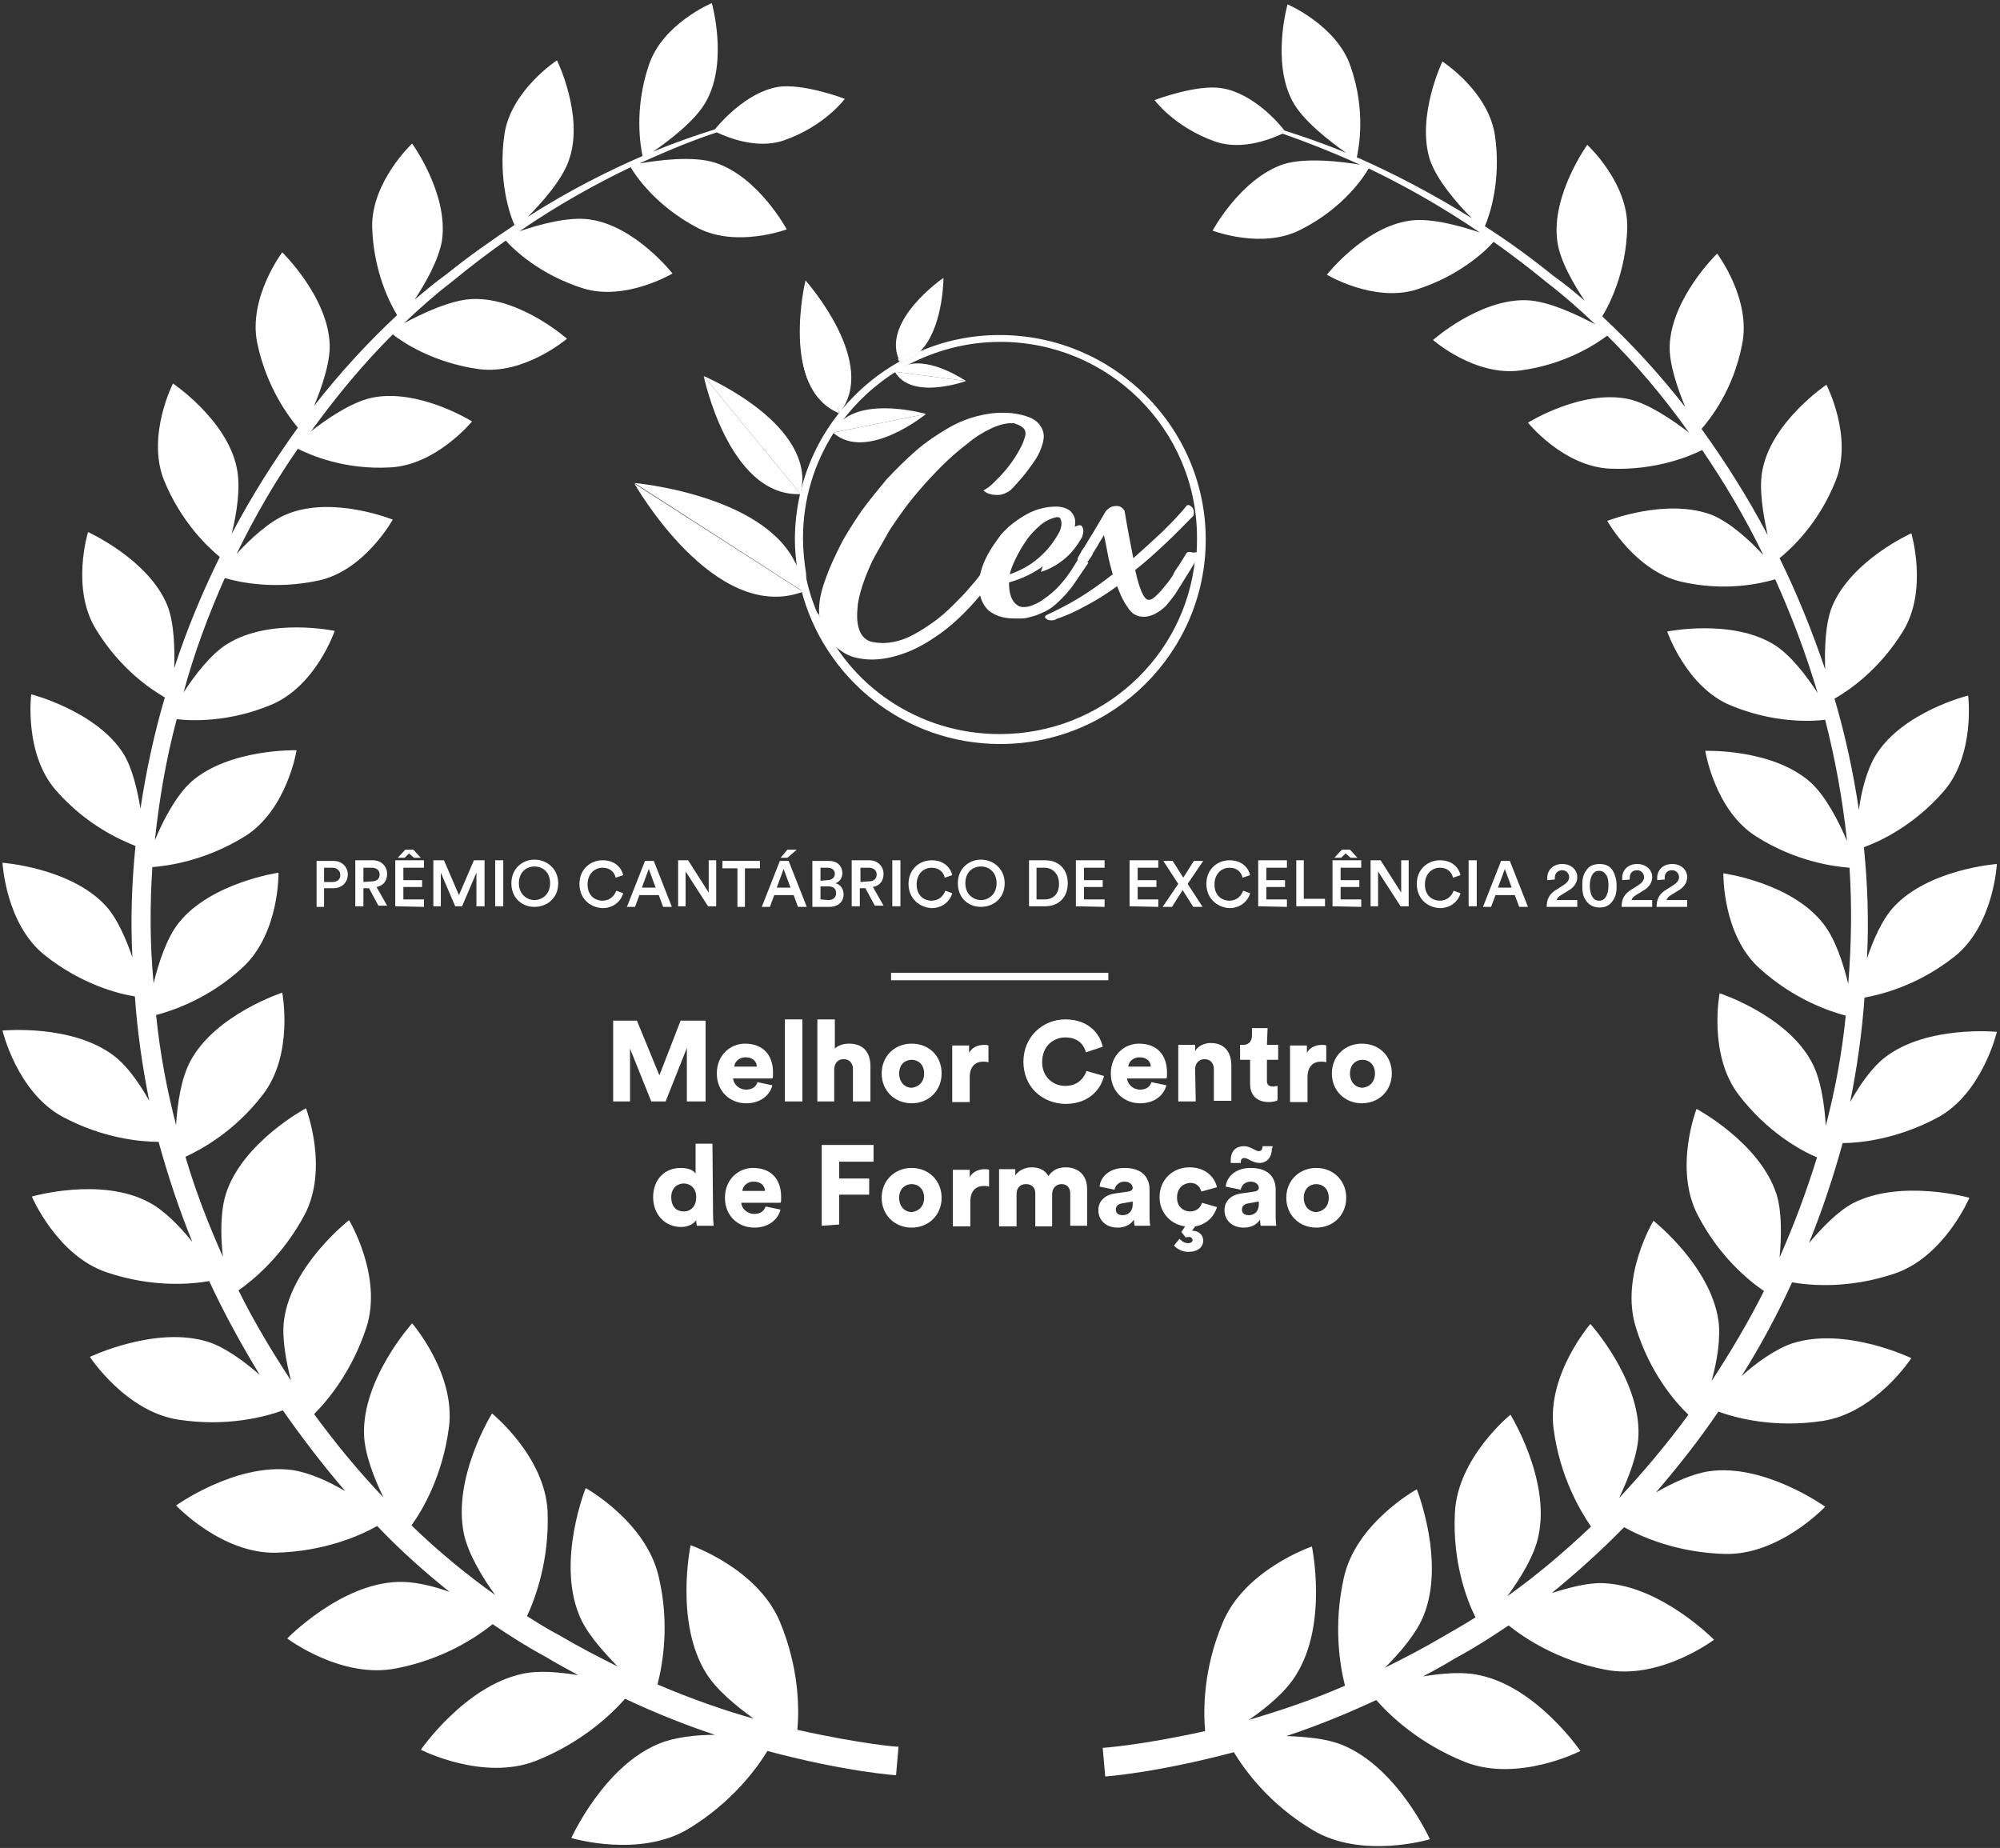 <svg width="171" height="158" viewBox="0 0 171 158" fill="none" xmlns="http://www.w3.org/2000/svg">
<rect x="0" y="0" width="171" height="158" fill="#333333" stroke="none"/>
<g clip-path="url(#clip0_207_666)">
<path d="M68.176 147.902C68.336 146.095 68.336 142.641 66.681 138.655C64.759 134.085 59.047 132.118 59.047 132.118C59.047 132.118 57.658 138.708 60.381 143.066C61.235 144.448 62.89 145.83 64.439 146.946C61.983 146.255 59.207 145.298 56.217 144.023C56.644 142.322 57.285 138.921 56.324 134.829C55.256 130.099 50.077 127.229 50.077 127.229C50.077 127.229 47.622 133.341 49.49 138.017C50.077 139.559 51.519 141.153 52.8 142.482C51.199 141.684 49.544 140.834 47.835 139.824C46.928 139.346 45.967 138.761 45.059 138.177C45.753 136.689 46.981 133.447 46.821 129.248C46.607 124.519 42.069 120.852 42.069 120.852C42.069 120.852 38.653 126.326 39.667 131.162C40.041 132.862 41.215 134.829 42.336 136.37C39.88 134.616 37.478 132.65 35.182 130.418C36.143 129.089 37.852 126.166 38.386 122.021C38.973 117.45 35.236 113.146 35.236 113.146C35.236 113.146 30.965 117.875 31.125 122.659C31.178 124.306 31.979 126.379 32.78 128.026C30.698 125.847 28.722 123.456 26.854 120.905C28.028 119.736 30.11 117.238 31.338 113.464C32.727 109.107 29.844 104.323 29.844 104.323C29.844 104.323 24.932 108.15 24.291 112.827C24.078 114.368 24.451 116.334 24.878 118.035C23.277 115.59 21.729 113.039 20.394 110.329C21.675 109.425 24.184 107.353 26.053 103.845C28.135 99.859 26.16 94.757 26.16 94.757C26.16 94.757 20.768 97.627 19.326 102.038C18.846 103.526 18.846 105.652 19.059 107.459C17.831 104.695 16.71 101.826 15.856 98.903C17.244 98.265 20.074 96.724 22.476 93.588C25.145 90.134 24.131 84.872 24.131 84.872C24.131 84.872 18.419 86.733 16.283 90.718C15.482 92.206 15.162 94.385 15.055 96.192C14.254 93.11 13.667 89.974 13.347 86.786C14.735 86.414 17.831 85.404 20.714 82.747C23.918 79.824 23.811 74.615 23.811 74.615C23.811 74.615 17.992 75.466 15.269 78.92C14.254 80.196 13.56 82.322 13.133 84.075C12.813 80.727 12.813 77.432 13.027 74.137C14.361 74.031 17.564 73.606 20.981 71.48C24.558 69.195 25.359 64.146 25.359 64.146C25.359 64.146 19.593 63.986 16.337 66.856C15.055 68.025 13.934 70.151 13.24 71.852C13.614 68.344 14.201 64.89 15.109 61.489C16.443 61.648 19.593 61.754 23.17 60.266C27.014 58.672 28.616 53.942 28.616 53.942C28.616 53.942 23.117 52.773 19.433 55.058C18.045 55.908 16.657 57.715 15.696 59.203C16.604 55.802 17.831 52.56 19.22 49.425C20.501 49.797 23.491 50.434 27.228 49.637C31.178 48.787 33.581 44.429 33.581 44.429C33.581 44.429 28.456 42.356 24.558 43.951C23.063 44.535 21.408 46.077 20.234 47.352C21.782 44.163 23.544 41.134 25.466 38.371C26.534 38.902 29.416 40.178 33.314 39.965C37.264 39.806 40.361 36.032 40.361 36.032C40.361 36.032 35.77 33.162 31.765 34.013C30.057 34.385 27.922 35.82 26.587 36.883C28.776 33.853 31.125 31.037 33.581 28.592C34.382 29.23 37.051 31.037 41.002 31.568C44.846 32.046 48.476 28.964 48.476 28.964C48.476 28.964 44.525 25.456 40.468 25.563C38.546 25.616 36.036 26.838 34.542 27.635C35.876 26.36 37.264 25.137 38.653 24.075C40.201 22.799 41.749 21.63 43.244 20.567C43.938 21.364 46.18 23.49 49.864 24.659C53.494 25.775 57.498 23.384 57.498 23.384C57.498 23.384 54.295 19.291 50.398 18.76C48.583 18.494 45.967 19.238 44.418 19.77C47.835 17.431 51.038 15.678 53.921 14.296C54.348 15.04 56.11 17.644 59.687 19.504C62.997 21.205 67.268 19.61 67.268 19.61C67.268 19.61 64.866 15.146 61.182 13.924C59.26 13.286 56.217 13.711 54.669 13.977C57.231 12.808 59.474 11.904 61.289 11.32C62.09 11.692 64.652 12.808 67.001 12.011C70.525 10.788 72.233 8.45 72.233 8.45C72.233 8.45 68.603 7.068 66.467 7.44C63.798 7.918 61.556 10.523 61.129 11.054C59.634 11.532 57.872 12.117 55.843 12.967C57.125 12.064 59.527 10.31 60.435 8.556C62.25 5.155 60.862 0.266 60.862 0.266C60.862 0.266 56.644 2.019 55.47 5.58C54.188 9.407 54.776 12.542 54.936 13.339C51.999 14.615 48.689 16.262 45.112 18.547C46.287 17.378 48.156 15.306 48.689 13.552C49.917 9.832 47.622 5.155 47.622 5.155C47.622 5.155 43.724 7.706 43.137 11.426C42.55 15.412 43.617 18.441 43.991 19.238C42.069 20.514 40.094 21.896 38.119 23.49C37.211 24.128 36.357 24.872 35.449 25.616C36.41 24.181 37.531 22.161 37.798 20.514C38.332 16.528 35.236 12.276 35.236 12.276C35.236 12.276 31.765 15.518 31.819 19.398C31.926 23.224 33.367 25.988 33.954 26.944C31.499 29.23 29.096 31.834 26.854 34.704C27.494 33.162 28.242 31.037 28.189 29.442C28.028 25.35 24.131 21.577 24.131 21.577C24.131 21.577 21.195 25.456 21.996 29.336C22.796 33.162 24.718 35.66 25.466 36.564C23.437 39.38 21.515 42.41 19.807 45.651C20.234 43.951 20.608 41.612 20.234 39.965C19.38 35.873 14.788 32.79 14.788 32.79C14.788 32.79 12.546 37.201 13.988 40.975C15.482 44.695 17.885 46.874 18.792 47.618C17.297 50.647 15.963 53.836 14.895 57.131C14.948 55.43 14.895 53.251 14.308 51.763C12.706 47.83 7.528 45.492 7.528 45.492C7.528 45.492 6.033 50.328 8.222 53.836C10.304 57.237 12.973 58.991 14.094 59.629C13.187 62.711 12.493 65.9 12.012 69.141C11.745 67.547 11.318 65.687 10.571 64.465C8.275 60.798 2.669 59.363 2.669 59.363C2.669 59.363 2.029 64.465 4.805 67.6C7.367 70.523 10.25 71.799 11.585 72.33C11.265 75.466 11.158 78.654 11.318 81.843C10.784 80.302 10.037 78.548 9.076 77.485C6.086 74.19 0.214 73.765 0.214 73.765C0.214 73.765 0.48 79.026 3.844 81.684C6.994 84.181 10.144 84.979 11.532 85.191C11.745 88.221 12.172 91.197 12.76 94.12C11.959 92.685 10.891 91.144 9.77 90.293C6.193 87.53 0.214 88.114 0.214 88.114C0.214 88.114 1.441 93.323 5.285 95.448C8.809 97.362 12.119 97.627 13.56 97.627C14.361 100.55 15.322 103.42 16.443 106.184C15.376 104.855 14.041 103.473 12.706 102.782C8.595 100.603 2.723 102.304 2.723 102.304C2.723 102.304 4.858 107.353 9.129 108.788C13.08 110.116 16.39 109.797 17.885 109.532C19.166 112.295 20.661 115.006 22.209 117.557C20.875 116.387 19.273 115.218 17.831 114.74C13.347 113.305 7.688 116.015 7.688 116.015C7.688 116.015 10.731 120.692 15.269 121.383C19.433 122.021 22.743 121.117 24.184 120.586C25.893 123.031 27.655 125.316 29.523 127.495C28.082 126.644 26.427 125.9 24.985 125.688C20.18 125.05 15.055 128.717 15.055 128.717C15.055 128.717 18.953 132.862 23.597 132.756C27.762 132.65 30.858 131.268 32.246 130.471C34.221 132.543 36.303 134.404 38.439 136.104C36.944 135.573 35.343 135.201 34.008 135.254C29.096 135.413 24.558 140.09 24.558 140.09C24.558 140.09 29.203 143.598 33.901 142.641C38.012 141.844 40.788 139.931 42.123 138.868C43.617 139.877 45.112 140.834 46.607 141.631C47.568 142.216 48.476 142.694 49.437 143.226C47.782 142.96 46.02 142.8 44.632 143.119C39.72 144.182 35.983 149.603 35.983 149.603C35.983 149.603 41.269 152.313 45.806 150.56C49.81 148.965 52.32 146.521 53.441 145.245C56.164 146.521 58.726 147.53 61.129 148.328C59.474 148.328 57.658 148.54 56.377 149.072C51.626 150.985 48.849 157.15 48.849 157.15C48.849 157.15 54.669 158.903 58.886 156.352C62.623 154.067 64.706 151.197 65.613 149.709C72.393 151.516 76.611 151.782 76.611 151.782L76.718 150.56L76.825 149.337C76.931 149.39 73.675 149.125 68.176 147.902Z" fill="white"/>
<path d="M165.661 95.555C169.505 93.482 170.733 88.221 170.733 88.221C170.733 88.221 164.754 87.636 161.177 90.399C160.056 91.25 158.988 92.791 158.187 94.226C158.774 91.303 159.201 88.327 159.415 85.297C160.803 85.032 163.953 84.288 167.103 81.79C170.466 79.133 170.733 73.871 170.733 73.871C170.733 73.871 164.86 74.296 161.871 77.591C160.91 78.654 160.162 80.355 159.628 81.949C159.789 78.761 159.682 75.572 159.362 72.436C160.696 71.958 163.579 70.629 166.142 67.707C168.918 64.571 168.277 59.469 168.277 59.469C168.277 59.469 162.672 60.851 160.376 64.571C159.628 65.793 159.148 67.6 158.934 69.248C158.454 66.006 157.76 62.817 156.852 59.735C157.973 59.097 160.643 57.343 162.725 53.942C164.86 50.434 163.419 45.598 163.419 45.598C163.419 45.598 158.294 47.883 156.639 51.869C156.052 53.357 155.998 55.483 156.052 57.237C154.93 53.942 153.649 50.753 152.154 47.724C153.062 46.98 155.464 44.854 156.959 41.081C158.454 37.308 156.158 32.897 156.158 32.897C156.158 32.897 151.567 35.979 150.713 40.071C150.339 41.719 150.766 44.057 151.14 45.758C149.431 42.516 147.51 39.486 145.481 36.67C146.228 35.819 148.204 33.322 148.951 29.442C149.752 25.562 146.815 21.683 146.815 21.683C146.815 21.683 142.918 25.456 142.758 29.548C142.705 31.143 143.452 33.269 144.093 34.81C141.85 31.94 139.448 29.336 136.992 27.051C137.579 26.094 139.021 23.331 139.128 19.504C139.234 15.624 135.711 12.383 135.711 12.383C135.711 12.383 132.614 16.687 133.148 20.62C133.362 22.268 134.536 24.287 135.497 25.722C134.643 24.978 133.736 24.234 132.828 23.596C130.853 22.002 128.877 20.567 126.955 19.345C127.329 18.494 128.397 15.465 127.81 11.532C127.222 7.759 123.325 5.261 123.325 5.261C123.325 5.261 121.083 9.938 122.257 13.658C122.845 15.412 124.66 17.485 125.834 18.654C122.257 16.422 118.894 14.721 116.011 13.445C116.171 12.648 116.812 9.513 115.477 5.686C114.303 2.179 110.085 0.372 110.085 0.372C110.085 0.372 108.697 5.261 110.512 8.662C111.42 10.363 113.822 12.17 115.103 13.073C113.075 12.223 111.313 11.639 109.818 11.16C109.391 10.576 107.149 7.972 104.479 7.546C102.344 7.174 98.713 8.556 98.713 8.556C98.713 8.556 100.422 10.895 103.945 12.117C106.294 12.914 108.857 11.798 109.658 11.426C111.473 12.064 113.715 12.914 116.278 14.083C114.783 13.818 111.687 13.445 109.765 14.03C106.081 15.252 103.678 19.717 103.678 19.717C103.678 19.717 107.949 21.364 111.259 19.61C114.836 17.803 116.598 15.146 117.025 14.402C119.908 15.784 123.165 17.591 126.528 19.876C124.927 19.345 122.364 18.601 120.549 18.866C116.652 19.398 113.448 23.49 113.448 23.49C113.448 23.49 117.452 25.881 121.083 24.765C124.766 23.596 127.009 21.47 127.703 20.673C129.198 21.736 130.746 22.905 132.294 24.181C133.682 25.244 135.07 26.466 136.405 27.741C134.91 26.944 132.401 25.722 130.479 25.669C126.475 25.562 122.524 29.07 122.524 29.07C122.524 29.07 126.101 32.206 129.998 31.674C133.949 31.143 136.565 29.336 137.419 28.698C139.875 31.143 142.224 33.906 144.413 36.989C143.025 35.926 140.943 34.491 139.234 34.119C135.23 33.269 130.639 36.138 130.639 36.138C130.639 36.138 133.682 39.912 137.686 40.071C141.584 40.231 144.466 39.008 145.534 38.477C147.456 41.294 149.218 44.27 150.766 47.458C149.592 46.183 147.937 44.695 146.442 44.057C142.544 42.516 137.419 44.535 137.419 44.535C137.419 44.535 139.822 48.84 143.772 49.743C147.51 50.594 150.499 49.903 151.781 49.531C153.169 52.613 154.397 55.855 155.411 59.257C154.45 57.768 153.062 55.962 151.674 55.111C148.043 52.879 142.544 53.995 142.544 53.995C142.544 53.995 144.2 58.778 147.99 60.319C151.567 61.807 154.717 61.701 156.052 61.542C156.906 64.89 157.546 68.344 157.92 71.905C157.226 70.257 156.105 68.079 154.824 66.909C151.567 63.986 145.801 64.199 145.801 64.199C145.801 64.199 146.602 69.301 150.179 71.533C153.542 73.659 156.746 74.084 158.134 74.19C158.347 77.485 158.294 80.78 158.027 84.128C157.6 82.374 156.906 80.249 155.891 78.973C153.169 75.466 147.349 74.668 147.349 74.668C147.349 74.668 147.243 79.93 150.446 82.8C153.382 85.457 156.425 86.467 157.813 86.839C157.493 90.027 156.906 93.216 156.105 96.245C155.998 94.438 155.678 92.206 154.877 90.771C152.741 86.786 147.029 84.925 147.029 84.925C147.029 84.925 146.015 90.187 148.684 93.641C151.14 96.83 153.969 98.371 155.357 98.956C154.45 101.879 153.382 104.749 152.154 107.512C152.314 105.758 152.368 103.633 151.887 102.091C150.446 97.68 145.054 94.81 145.054 94.81C145.054 94.81 143.078 99.912 145.16 103.898C146.976 107.406 149.485 109.478 150.82 110.382C149.485 113.039 147.937 115.643 146.335 118.088C146.815 116.387 147.136 114.421 146.922 112.88C146.228 108.203 141.37 104.377 141.37 104.377C141.37 104.377 138.487 109.16 139.875 113.517C141.05 117.344 143.185 119.842 144.36 120.958C142.491 123.509 140.516 125.847 138.434 128.079C139.234 126.379 140.035 124.359 140.089 122.712C140.249 117.929 135.978 113.199 135.978 113.199C135.978 113.199 132.241 117.503 132.828 122.127C133.362 126.272 135.124 129.195 136.031 130.524C133.682 132.756 131.28 134.775 128.877 136.476C129.998 134.935 131.226 132.969 131.547 131.268C132.561 126.485 129.144 120.958 129.144 120.958C129.144 120.958 124.606 124.625 124.393 129.355C124.179 133.553 125.407 136.795 126.155 138.283C125.247 138.868 124.286 139.399 123.378 139.931C121.67 140.94 120.015 141.791 118.413 142.588C119.748 141.259 121.136 139.612 121.723 138.124C123.592 133.5 121.136 127.335 121.136 127.335C121.136 127.335 115.904 130.205 114.89 134.935C113.982 139.027 114.569 142.428 114.997 144.129C112.06 145.404 109.284 146.308 106.775 147.052C108.323 145.989 109.978 144.607 110.832 143.172C113.555 138.814 112.167 132.225 112.167 132.225C112.167 132.225 106.401 134.191 104.533 138.761C102.878 142.694 102.878 146.202 103.038 148.009C97.539 149.231 94.282 149.443 94.282 149.443L94.389 150.666L94.496 151.888C94.496 151.888 98.66 151.622 105.494 149.815C106.401 151.304 108.483 154.227 112.22 156.459C116.438 159.01 122.257 157.256 122.257 157.256C122.257 157.256 119.481 151.091 114.73 149.178C113.395 148.646 111.633 148.487 109.978 148.434C112.381 147.637 114.943 146.627 117.666 145.351C118.787 146.627 121.296 149.071 125.3 150.666C129.838 152.42 135.124 149.709 135.124 149.709C135.124 149.709 131.387 144.235 126.475 143.226C125.087 142.907 123.325 143.066 121.67 143.332C122.578 142.854 123.539 142.322 124.5 141.737C125.994 140.94 127.489 139.984 128.984 138.974C130.319 140.037 133.148 141.95 137.206 142.747C141.904 143.704 146.549 140.196 146.549 140.196C146.549 140.196 142.011 135.573 137.099 135.36C135.764 135.307 134.163 135.732 132.668 136.21C134.75 134.51 136.832 132.65 138.861 130.577C140.302 131.374 143.345 132.756 147.51 132.862C152.154 132.969 156.052 128.823 156.052 128.823C156.052 128.823 150.873 125.103 146.121 125.794C144.68 126.007 143.078 126.751 141.584 127.601C143.452 125.422 145.267 123.137 146.922 120.692C148.364 121.224 151.674 122.127 155.838 121.489C160.376 120.798 163.419 116.122 163.419 116.122C163.419 116.122 157.813 113.411 153.275 114.846C151.834 115.324 150.179 116.494 148.898 117.663C150.499 115.112 151.941 112.455 153.222 109.638C154.717 109.904 158.027 110.222 161.978 108.894C166.249 107.459 168.384 102.41 168.384 102.41C168.384 102.41 162.511 100.763 158.401 102.888C157.119 103.579 155.785 104.961 154.663 106.29C155.785 103.526 156.746 100.656 157.546 97.733C158.828 97.733 162.084 97.468 165.661 95.555Z" fill="white"/>
<path d="M27.708 75.997V77.538H27.067V73.606H28.509C29.256 73.606 29.737 74.137 29.737 74.775C29.737 75.413 29.256 75.944 28.509 75.944H27.708V75.997ZM28.402 75.413C28.829 75.413 29.096 75.2 29.096 74.828C29.096 74.456 28.829 74.19 28.402 74.19H27.708V75.413H28.402Z" fill="white"/>
<path d="M31.552 75.944H31.072V77.486H30.378V73.553H31.872C32.62 73.553 33.1 74.084 33.1 74.722C33.1 75.306 32.78 75.732 32.193 75.838L33.1 77.432H32.353L31.552 75.944ZM31.765 75.36C32.193 75.36 32.46 75.147 32.46 74.775C32.46 74.403 32.193 74.191 31.765 74.191H31.072V75.413L31.765 75.36Z" fill="white"/>
<path d="M33.794 77.485V73.553H36.25V74.19H34.488V75.253H36.09V75.838H34.488V76.901H36.25V77.538L33.794 77.485ZM34.008 73.34L34.648 72.649H35.343L35.983 73.34H35.396L34.969 72.968L34.595 73.34H34.008Z" fill="white"/>
<path d="M40.735 77.486V74.616L39.507 77.486H38.919L37.691 74.616V77.486H37.051V73.553H37.959L39.24 76.529L40.521 73.553H41.429V77.486H40.735Z" fill="white"/>
<path d="M42.336 77.486V73.553H43.03V77.486H42.336Z" fill="white"/>
<path d="M45.7 73.499C46.714 73.499 47.728 74.243 47.728 75.519C47.728 76.794 46.767 77.538 45.7 77.538C44.632 77.538 43.724 76.794 43.724 75.519C43.724 74.243 44.685 73.499 45.7 73.499ZM45.7 76.954C46.34 76.954 47.034 76.476 47.034 75.519C47.034 74.562 46.394 74.084 45.7 74.084C45.006 74.084 44.365 74.562 44.365 75.519C44.365 76.476 45.059 76.954 45.7 76.954Z" fill="white"/>
<path d="M49.544 75.572C49.544 74.297 50.505 73.553 51.519 73.553C52.533 73.553 53.12 74.137 53.281 74.828L52.64 75.041C52.533 74.562 52.16 74.191 51.519 74.191C50.878 74.191 50.238 74.669 50.238 75.625C50.238 76.582 50.878 77.007 51.519 77.007C52.16 77.007 52.533 76.582 52.693 76.157L53.281 76.369C53.12 77.007 52.48 77.645 51.519 77.645C50.451 77.592 49.544 76.848 49.544 75.572Z" fill="white"/>
<path d="M56.324 76.529H54.669L54.295 77.538H53.601L55.149 73.606H55.897L57.445 77.538H56.697L56.324 76.529ZM54.882 75.891H56.057L55.47 74.297L54.882 75.891Z" fill="white"/>
<path d="M60.541 77.486L58.619 74.509V77.486H57.979V73.553H58.833L60.595 76.316V73.553H61.235V77.486H60.541Z" fill="white"/>
<path d="M63.691 74.243V77.538H63.051V74.243H61.769V73.606H64.972V74.243H63.691Z" fill="white"/>
<path d="M67.855 76.529H66.2L65.827 77.538H65.133L66.681 73.606H67.428L68.977 77.538H68.229L67.855 76.529ZM66.414 75.891H67.588L67.001 74.297L66.414 75.891ZM67.322 73.34H66.734L67.322 72.649H68.122L67.322 73.34Z" fill="white"/>
<path d="M70.845 73.606C71.593 73.606 72.02 74.031 72.02 74.669C72.02 75.094 71.753 75.413 71.432 75.519C71.859 75.625 72.126 75.997 72.126 76.475C72.126 77.113 71.646 77.538 70.898 77.538H69.457V73.606H70.845ZM70.738 75.253C71.112 75.253 71.379 75.041 71.379 74.722C71.379 74.403 71.165 74.19 70.738 74.19H70.151V75.306L70.738 75.253ZM70.845 76.954C71.219 76.954 71.486 76.741 71.486 76.369C71.486 75.997 71.272 75.785 70.845 75.785H70.151V76.901L70.845 76.954Z" fill="white"/>
<path d="M73.995 75.944H73.514V77.486H72.82V73.553H74.315C75.063 73.553 75.543 74.084 75.543 74.722C75.543 75.306 75.223 75.732 74.636 75.838L75.543 77.432H74.796L73.995 75.944ZM74.262 75.36C74.689 75.36 74.956 75.147 74.956 74.775C74.956 74.403 74.689 74.191 74.262 74.191H73.568V75.413L74.262 75.36Z" fill="white"/>
<path d="M76.291 77.486V73.553H76.985V77.486H76.291Z" fill="white"/>
<path d="M77.679 75.572C77.679 74.297 78.64 73.553 79.654 73.553C80.668 73.553 81.256 74.137 81.416 74.828L80.775 75.041C80.668 74.562 80.295 74.191 79.654 74.191C79.013 74.191 78.373 74.669 78.373 75.625C78.373 76.582 79.013 77.007 79.654 77.007C80.295 77.007 80.668 76.582 80.829 76.157L81.416 76.369C81.256 77.007 80.615 77.645 79.654 77.645C78.64 77.592 77.679 76.848 77.679 75.572Z" fill="white"/>
<path d="M83.872 73.499C84.886 73.499 85.9 74.243 85.9 75.519C85.9 76.794 84.939 77.538 83.872 77.538C82.804 77.538 81.896 76.794 81.896 75.519C81.896 74.243 82.857 73.499 83.872 73.499ZM83.872 76.954C84.512 76.954 85.206 76.476 85.206 75.519C85.206 74.562 84.566 74.084 83.872 74.084C83.178 74.084 82.537 74.562 82.537 75.519C82.537 76.476 83.231 76.954 83.872 76.954Z" fill="white"/>
<path d="M87.983 77.486V73.553H89.371C90.438 73.553 91.293 74.244 91.293 75.519C91.293 76.795 90.438 77.486 89.371 77.486H87.983ZM89.317 76.901C90.011 76.901 90.545 76.476 90.545 75.572C90.545 74.669 89.958 74.191 89.317 74.191H88.623V76.901H89.317Z" fill="white"/>
<path d="M91.987 77.486V73.553H94.442V74.191H92.681V75.253H94.282V75.838H92.681V76.901H94.442V77.539L91.987 77.486Z" fill="white"/>
<path d="M96.578 77.486V73.553H99.034V74.191H97.272V75.253H98.874V75.838H97.272V76.901H99.034V77.539L96.578 77.486Z" fill="white"/>
<path d="M101.543 75.572L102.824 77.538H102.023L101.116 76.103L100.208 77.538H99.407L100.742 75.572L99.461 73.606H100.262L101.169 75.041L102.077 73.606H102.878L101.543 75.572Z" fill="white"/>
<path d="M103.145 75.572C103.145 74.297 104.106 73.553 105.12 73.553C106.134 73.553 106.722 74.137 106.882 74.828L106.241 75.041C106.134 74.562 105.761 74.191 105.12 74.191C104.479 74.191 103.839 74.669 103.839 75.625C103.839 76.582 104.479 77.007 105.12 77.007C105.761 77.007 106.134 76.582 106.294 76.157L106.882 76.369C106.722 77.007 106.081 77.645 105.12 77.645C104.106 77.592 103.145 76.848 103.145 75.572Z" fill="white"/>
<path d="M107.576 77.486V73.553H110.032V74.191H108.27V75.253H109.871V75.838H108.27V76.901H110.032V77.539L107.576 77.486Z" fill="white"/>
<path d="M110.832 77.486V73.553H111.473V76.848H113.288V77.486H110.832Z" fill="white"/>
<path d="M113.929 77.485V73.553H116.385V74.19H114.623V75.253H116.224V75.838H114.623V76.901H116.385V77.538L113.929 77.485ZM114.089 73.34L114.73 72.649H115.424L116.064 73.34H115.477L115.05 72.968L114.676 73.34H114.089Z" fill="white"/>
<path d="M119.748 77.486L117.826 74.509V77.486H117.185V73.553H118.04L119.801 76.316V73.553H120.442V77.486H119.748Z" fill="white"/>
<path d="M121.136 75.572C121.136 74.297 122.097 73.553 123.111 73.553C124.126 73.553 124.713 74.137 124.873 74.828L124.233 75.041C124.126 74.562 123.752 74.191 123.111 74.191C122.471 74.191 121.83 74.669 121.83 75.625C121.83 76.582 122.471 77.007 123.111 77.007C123.752 77.007 124.126 76.582 124.286 76.157L124.873 76.369C124.713 77.007 124.072 77.645 123.111 77.645C122.044 77.592 121.136 76.848 121.136 75.572Z" fill="white"/>
<path d="M125.567 77.486V73.553H126.261V77.486H125.567Z" fill="white"/>
<path d="M129.518 76.529H127.863L127.489 77.538H126.795L128.343 73.606H129.091L130.639 77.538H129.892L129.518 76.529ZM128.076 75.891H129.251L128.664 74.297L128.076 75.891Z" fill="white"/>
<path d="M132.294 75.253C132.294 75.2 132.294 75.094 132.294 75.041C132.294 74.403 132.775 73.872 133.575 73.872C134.376 73.872 134.857 74.403 134.857 74.988C134.857 75.466 134.59 75.838 134.163 76.104L133.469 76.529C133.308 76.635 133.148 76.741 133.095 76.954H134.857V77.539H132.241C132.241 76.901 132.454 76.422 133.095 76.05L133.682 75.678C134.002 75.466 134.163 75.253 134.163 74.988C134.163 74.722 133.949 74.403 133.575 74.403C133.202 74.403 132.935 74.669 132.935 75.041C132.935 75.094 132.935 75.147 132.935 75.2L132.294 75.253Z" fill="white"/>
<path d="M135.604 74.456C135.818 74.084 136.191 73.872 136.779 73.872C137.313 73.872 137.686 74.084 137.9 74.456C138.113 74.828 138.22 75.253 138.22 75.732C138.22 76.21 138.167 76.635 137.9 77.007C137.633 77.379 137.313 77.592 136.779 77.592C136.245 77.592 135.871 77.379 135.604 77.007C135.337 76.635 135.284 76.21 135.284 75.732C135.284 75.253 135.337 74.775 135.604 74.456ZM136.191 76.741C136.298 76.901 136.458 77.007 136.725 77.007C136.992 77.007 137.152 76.901 137.259 76.741C137.419 76.529 137.526 76.157 137.526 75.732C137.526 75.306 137.473 74.934 137.259 74.722C137.152 74.562 136.992 74.456 136.725 74.456C136.458 74.456 136.298 74.562 136.191 74.722C136.031 74.934 135.924 75.306 135.924 75.732C135.924 76.157 136.031 76.529 136.191 76.741Z" fill="white"/>
<path d="M138.701 75.253C138.701 75.2 138.701 75.094 138.701 75.041C138.701 74.403 139.181 73.872 139.982 73.872C140.783 73.872 141.263 74.403 141.263 74.988C141.263 75.466 140.996 75.838 140.569 76.104L139.875 76.529C139.715 76.635 139.555 76.741 139.501 76.954H141.263V77.539H138.647C138.647 76.901 138.861 76.422 139.501 76.05L140.089 75.678C140.409 75.466 140.569 75.253 140.569 74.988C140.569 74.722 140.356 74.403 139.982 74.403C139.555 74.403 139.341 74.669 139.341 75.041C139.341 75.094 139.341 75.147 139.341 75.2L138.701 75.253Z" fill="white"/>
<path d="M141.69 75.253C141.69 75.2 141.69 75.094 141.69 75.041C141.69 74.403 142.171 73.872 142.972 73.872C143.772 73.872 144.253 74.403 144.253 74.988C144.253 75.466 143.986 75.838 143.559 76.104L142.865 76.529C142.705 76.635 142.544 76.741 142.491 76.954H144.253V77.539H141.637C141.637 76.901 141.85 76.422 142.491 76.05L143.078 75.678C143.399 75.466 143.559 75.253 143.559 74.988C143.559 74.722 143.345 74.403 142.972 74.403C142.544 74.403 142.331 74.669 142.331 75.041C142.331 75.094 142.331 75.147 142.331 75.2L141.69 75.253Z" fill="white"/>
<path d="M58.726 94.173V89.602L56.911 94.173H55.683L53.868 89.655V94.173H52.426V87.264H54.455L56.377 91.941L58.192 87.264H60.328V94.173H58.726Z" fill="white"/>
<path d="M66.04 92.791C65.827 93.641 65.026 94.332 63.798 94.332C62.463 94.332 61.289 93.376 61.289 91.781C61.289 90.187 62.463 89.231 63.691 89.231C65.186 89.231 66.094 90.134 66.094 91.728C66.094 91.941 66.094 92.153 66.04 92.207H62.677C62.73 92.738 63.211 93.163 63.798 93.163C64.332 93.163 64.652 92.897 64.759 92.525L66.04 92.791ZM64.706 91.197C64.706 90.825 64.439 90.4 63.745 90.4C63.104 90.4 62.784 90.878 62.784 91.197H64.706Z" fill="white"/>
<path d="M67.108 94.173V87.158H68.603V94.173H67.108Z" fill="white"/>
<path d="M71.379 94.173H69.884V87.158H71.379V89.656C71.699 89.337 72.18 89.23 72.607 89.23C73.888 89.23 74.422 90.081 74.422 91.144V94.173H72.927V91.409C72.927 90.931 72.66 90.559 72.126 90.559C71.646 90.559 71.379 90.878 71.326 91.356V94.173H71.379Z" fill="white"/>
<path d="M80.508 91.781C80.508 93.269 79.387 94.332 77.946 94.332C76.504 94.332 75.383 93.269 75.383 91.781C75.383 90.293 76.504 89.231 77.946 89.231C79.387 89.231 80.508 90.24 80.508 91.781ZM79.013 91.781C79.013 90.984 78.48 90.612 77.946 90.612C77.412 90.612 76.878 90.984 76.878 91.781C76.878 92.579 77.412 93.004 77.946 93.004C78.48 92.951 79.013 92.579 79.013 91.781Z" fill="white"/>
<path d="M84.512 90.825C84.352 90.772 84.192 90.772 84.032 90.772C83.445 90.772 82.911 91.144 82.911 92.1V94.226H81.416V89.39H82.857V90.028C83.124 89.496 83.712 89.337 84.139 89.337C84.299 89.337 84.406 89.337 84.512 89.39V90.825Z" fill="white"/>
<path d="M87.502 90.772C87.502 88.646 89.157 87.158 91.079 87.158C93.161 87.158 94.069 88.486 94.282 89.496L92.841 89.974C92.734 89.496 92.307 88.699 91.079 88.699C90.171 88.699 89.104 89.337 89.104 90.825C89.104 92.1 90.065 92.844 91.079 92.844C92.254 92.844 92.734 92.047 92.894 91.569L94.389 91.994C94.175 92.951 93.268 94.385 91.079 94.385C89.05 94.332 87.502 92.897 87.502 90.772Z" fill="white"/>
<path d="M99.728 92.791C99.514 93.641 98.713 94.332 97.486 94.332C96.151 94.332 94.976 93.376 94.976 91.781C94.976 90.187 96.151 89.231 97.379 89.231C98.874 89.231 99.781 90.134 99.781 91.728C99.781 91.941 99.781 92.153 99.728 92.207H96.364C96.418 92.738 96.898 93.163 97.486 93.163C98.019 93.163 98.34 92.897 98.446 92.525L99.728 92.791ZM98.393 91.197C98.393 90.825 98.126 90.4 97.432 90.4C96.791 90.4 96.471 90.878 96.471 91.197H98.393Z" fill="white"/>
<path d="M102.237 94.173H100.742V89.337H102.184V89.868C102.451 89.39 103.038 89.177 103.518 89.177C104.746 89.177 105.28 90.028 105.28 91.091V94.12H103.785V91.409C103.785 90.931 103.518 90.559 102.984 90.559C102.504 90.559 102.184 90.931 102.184 91.409L102.237 94.173Z" fill="white"/>
<path d="M108.323 89.337H109.284V90.612H108.323V92.419C108.323 92.791 108.537 92.897 108.857 92.897C109.017 92.897 109.177 92.844 109.231 92.844V94.067C109.177 94.12 108.91 94.226 108.483 94.226C107.469 94.226 106.882 93.641 106.882 92.685V90.612H106.027V89.337H106.294C106.775 89.337 107.042 89.018 107.042 88.54V87.902H108.377L108.323 89.337Z" fill="white"/>
<path d="M113.395 90.825C113.235 90.772 113.075 90.772 112.914 90.772C112.327 90.772 111.793 91.144 111.793 92.1V94.226H110.298V89.39H111.74V90.028C112.007 89.496 112.594 89.337 113.021 89.337C113.181 89.337 113.288 89.337 113.395 89.39V90.825Z" fill="white"/>
<path d="M119.001 91.781C119.001 93.269 117.879 94.332 116.438 94.332C114.997 94.332 113.875 93.269 113.875 91.781C113.875 90.293 114.997 89.231 116.438 89.231C117.879 89.231 119.001 90.24 119.001 91.781ZM117.559 91.781C117.559 90.984 117.025 90.612 116.491 90.612C115.958 90.612 115.424 90.984 115.424 91.781C115.424 92.579 115.958 93.004 116.491 93.004C117.025 92.951 117.559 92.579 117.559 91.781Z" fill="white"/>
<path d="M60.968 103.951C60.968 104.377 61.022 104.695 61.022 104.802H59.58C59.58 104.749 59.527 104.536 59.527 104.323C59.313 104.642 58.833 104.908 58.246 104.908C56.858 104.908 55.843 103.845 55.843 102.357C55.843 100.869 56.804 99.859 58.192 99.859C59.047 99.859 59.367 100.178 59.474 100.338V97.787H60.915L60.968 103.951ZM58.459 103.579C59.047 103.579 59.527 103.154 59.527 102.357C59.527 101.56 58.993 101.188 58.459 101.188C57.925 101.188 57.392 101.56 57.392 102.357C57.392 103.207 57.872 103.579 58.459 103.579Z" fill="white"/>
<path d="M66.734 103.42C66.521 104.27 65.72 104.961 64.492 104.961C63.157 104.961 61.983 104.005 61.983 102.41C61.983 100.816 63.157 99.859 64.385 99.859C65.88 99.859 66.788 100.763 66.788 102.357C66.788 102.57 66.788 102.782 66.734 102.835H63.371C63.424 103.367 63.905 103.792 64.492 103.792C65.026 103.792 65.346 103.526 65.453 103.154L66.734 103.42ZM65.4 101.826C65.4 101.454 65.133 101.029 64.439 101.029C63.798 101.029 63.478 101.507 63.478 101.826H65.4Z" fill="white"/>
<path d="M70.258 104.802V97.893H74.689V99.328H71.753V100.763H74.315V102.145H71.753V104.696L70.258 104.802Z" fill="white"/>
<path d="M80.508 102.41C80.508 103.898 79.387 104.961 77.946 104.961C76.504 104.961 75.383 103.898 75.383 102.41C75.383 100.922 76.504 99.859 77.946 99.859C79.387 99.859 80.508 100.922 80.508 102.41ZM79.013 102.41C79.013 101.613 78.48 101.241 77.946 101.241C77.412 101.241 76.878 101.613 76.878 102.41C76.878 103.208 77.412 103.633 77.946 103.633C78.48 103.58 79.013 103.208 79.013 102.41Z" fill="white"/>
<path d="M84.566 101.454C84.406 101.4 84.245 101.4 84.085 101.4C83.498 101.4 82.964 101.773 82.964 102.729V104.855H81.469V100.019H82.911V100.656C83.178 100.125 83.765 99.966 84.192 99.966C84.352 99.966 84.459 99.966 84.566 100.019V101.454Z" fill="white"/>
<path d="M85.42 104.802V99.966H86.808V100.497C87.075 100.072 87.662 99.806 88.196 99.806C88.89 99.806 89.371 100.072 89.638 100.55C90.011 100.019 90.492 99.806 91.132 99.806C92.04 99.806 92.948 100.338 92.948 101.666V104.802H91.506V102.038C91.506 101.56 91.239 101.241 90.759 101.241C90.278 101.241 89.958 101.613 89.958 102.091V104.855H88.516V102.038C88.516 101.56 88.249 101.241 87.716 101.241C87.182 101.241 86.915 101.613 86.915 102.091V104.855H85.42V104.802Z" fill="white"/>
<path d="M95.35 102.038L96.471 101.879C96.738 101.826 96.845 101.719 96.845 101.56C96.845 101.294 96.578 101.029 96.151 101.029C95.617 101.029 95.35 101.401 95.297 101.719L94.015 101.454C94.069 100.763 94.709 99.859 96.151 99.859C97.699 99.859 98.286 100.71 98.286 101.719V104.058C98.286 104.43 98.34 104.749 98.34 104.802H97.005C97.005 104.749 96.952 104.589 96.952 104.27C96.685 104.696 96.204 104.961 95.564 104.961C94.496 104.961 93.909 104.27 93.909 103.473C93.909 102.623 94.549 102.145 95.35 102.038ZM96.845 102.942V102.729L95.937 102.889C95.617 102.942 95.403 103.101 95.403 103.42C95.403 103.686 95.564 103.898 95.991 103.898C96.364 103.898 96.845 103.686 96.845 102.942Z" fill="white"/>
<path d="M100.635 102.41C100.635 103.154 101.169 103.579 101.756 103.579C102.344 103.579 102.664 103.207 102.771 102.835L104.052 103.207C103.839 103.951 103.198 104.695 102.184 104.855L101.917 105.227C102.504 105.227 102.878 105.599 102.878 106.077C102.878 106.502 102.557 107.034 101.596 107.034C101.009 107.034 100.582 106.715 100.368 106.502L100.849 105.918C101.009 106.077 101.223 106.29 101.596 106.29C101.81 106.29 101.97 106.184 101.97 106.024C101.97 105.918 101.863 105.758 101.65 105.758C101.596 105.758 101.49 105.758 101.383 105.812L101.009 105.333L101.329 104.855C100.101 104.695 99.141 103.686 99.141 102.357C99.141 100.869 100.262 99.806 101.703 99.806C103.038 99.806 103.839 100.603 104.052 101.507L102.717 101.879C102.611 101.507 102.344 101.135 101.756 101.135C101.116 101.188 100.635 101.613 100.635 102.41Z" fill="white"/>
<path d="M106.134 102.038L107.255 101.879C107.522 101.826 107.629 101.719 107.629 101.56C107.629 101.294 107.362 101.029 106.935 101.029C106.401 101.029 106.134 101.401 106.081 101.719L104.8 101.454C104.853 100.763 105.494 99.859 106.935 99.859C108.483 99.859 109.071 100.71 109.071 101.719V104.058C109.071 104.43 109.124 104.749 109.124 104.802H107.789C107.789 104.749 107.736 104.589 107.736 104.27C107.469 104.696 106.988 104.961 106.348 104.961C105.28 104.961 104.693 104.27 104.693 103.473C104.693 102.623 105.333 102.145 106.134 102.038ZM108.75 98.159C108.75 99.009 108.27 99.434 107.682 99.434C107.416 99.434 107.149 99.328 106.935 99.222C106.722 99.115 106.561 99.009 106.401 99.009C106.188 99.009 106.081 99.115 106.081 99.434H105.227V99.222C105.227 98.371 105.707 97.999 106.348 97.999C106.668 97.999 106.882 98.106 107.095 98.212C107.309 98.318 107.469 98.424 107.629 98.424C107.843 98.424 107.949 98.265 107.949 97.999H108.804V98.159H108.75ZM107.629 102.942V102.729L106.722 102.889C106.401 102.942 106.188 103.101 106.188 103.42C106.188 103.686 106.348 103.898 106.775 103.898C107.149 103.898 107.629 103.686 107.629 102.942Z" fill="white"/>
<path d="M115.103 102.41C115.103 103.898 113.982 104.961 112.541 104.961C111.099 104.961 109.978 103.898 109.978 102.41C109.978 100.922 111.099 99.859 112.541 99.859C113.982 99.859 115.103 100.922 115.103 102.41ZM113.608 102.41C113.608 101.613 113.075 101.241 112.541 101.241C112.007 101.241 111.473 101.613 111.473 102.41C111.473 103.208 112.007 103.633 112.541 103.633C113.075 103.58 113.608 103.208 113.608 102.41Z" fill="white"/>
<path d="M94.763 83.172H76.184V83.81H94.763V83.172Z" fill="white"/>
<path d="M85.206 49.053C84.512 50.062 83.712 51.072 82.804 52.029C81.896 52.985 80.935 53.836 79.868 54.527C78.853 55.217 77.785 55.749 76.664 56.068C75.543 56.387 74.475 56.493 73.408 56.28C72.82 56.174 72.34 55.962 71.913 55.643C71.486 55.377 71.112 55.005 70.845 54.633C70.578 54.261 70.365 53.782 70.204 53.304C70.044 52.826 69.991 52.294 70.044 51.763C70.098 51.019 70.311 50.222 70.632 49.371C70.952 48.468 71.379 47.565 71.859 46.608C72.34 45.651 72.981 44.695 73.621 43.738C74.315 42.782 75.063 41.878 75.81 40.975C76.611 40.124 77.465 39.274 78.319 38.53C79.174 37.786 80.135 37.148 81.042 36.617C81.95 36.085 82.911 35.713 83.872 35.501C84.833 35.288 85.74 35.235 86.648 35.341C87.716 35.501 88.41 35.766 88.783 36.191C89.157 36.617 89.317 37.095 89.21 37.627C89.157 37.945 89.05 38.264 88.89 38.636C88.73 39.008 88.516 39.327 88.249 39.699C87.983 40.071 87.716 40.443 87.395 40.815C87.075 41.187 86.755 41.559 86.434 41.878C86.328 41.984 86.114 42.091 85.9 42.197C85.633 42.303 85.367 42.356 84.993 42.303C84.833 42.303 84.672 42.25 84.512 42.197C84.352 42.144 84.192 42.038 84.085 41.931C84.299 41.825 84.619 41.612 84.939 41.294C85.26 40.975 85.58 40.656 85.9 40.284C86.221 39.912 86.541 39.486 86.808 39.061C87.075 38.636 87.288 38.264 87.449 37.892C87.555 37.627 87.609 37.414 87.662 37.254C87.716 36.989 87.662 36.723 87.449 36.564C87.288 36.404 87.022 36.298 86.701 36.191C86.114 36.138 85.473 36.298 84.779 36.617C84.085 36.936 83.391 37.361 82.697 37.945C82.003 38.477 81.256 39.114 80.562 39.805C79.868 40.496 79.174 41.24 78.586 41.931C77.946 42.675 77.412 43.366 76.931 44.057C76.451 44.748 76.024 45.333 75.757 45.864C75.436 46.449 75.116 46.98 74.796 47.565C74.475 48.149 74.209 48.787 73.942 49.478C73.675 50.222 73.461 50.913 73.354 51.604C73.248 52.507 73.248 53.198 73.461 53.836C73.675 54.42 74.048 54.792 74.636 54.899C75.223 55.005 75.757 55.005 76.344 54.899C76.931 54.792 77.519 54.58 78.106 54.261C78.693 53.942 79.28 53.57 79.868 53.145C80.455 52.72 80.989 52.241 81.523 51.71C82.056 51.178 82.537 50.7 83.017 50.115C83.498 49.584 83.872 49.053 84.245 48.574C84.299 48.521 84.406 48.468 84.566 48.468C84.726 48.468 84.833 48.468 84.993 48.521C85.153 48.574 85.206 48.627 85.26 48.681C85.26 48.84 85.26 48.946 85.206 49.053Z" fill="white"/>
<path d="M71.486 35.075C66.841 33.109 68.87 24.447 68.87 24.447L71.486 35.075Z" fill="white"/>
<path d="M71.486 35.075L68.87 24.447C69.03 24.606 74.636 31.09 71.486 35.075Z" fill="white"/>
<path d="M71.753 35.341C66.627 33.215 68.87 23.968 68.87 23.968L71.753 35.341Z" fill="white"/>
<path d="M71.753 35.341L68.87 23.968C69.03 24.181 75.169 31.09 71.753 35.341Z" fill="white"/>
<path d="M71.806 36.192C71.646 36.457 71.432 36.67 71.272 36.936C71.379 36.67 71.593 36.404 71.806 36.192Z" fill="white"/>
<path d="M68.443 42.25C68.336 42.25 68.282 42.25 68.229 42.25C62.25 42.25 60.168 32.153 60.168 32.153L68.282 42.038L68.443 42.25Z" fill="white"/>
<path d="M68.496 42.038C68.496 42.091 68.443 42.197 68.443 42.25L68.282 42.038L60.168 32.153C60.168 32.153 68.443 35.66 68.603 40.868C68.603 41.294 68.549 41.666 68.496 42.038Z" fill="white"/>
<path d="M80.508 24.075L77.252 30.505C77.145 30.558 77.038 30.611 76.931 30.664C75.864 27.423 80.348 24.181 80.508 24.075Z" fill="white"/>
<path d="M77.198 30.505L77.038 30.824L76.985 30.93V30.877C76.985 30.824 76.931 30.771 76.931 30.665C77.038 30.611 77.145 30.558 77.198 30.505Z" fill="white"/>
<path d="M80.508 24.075C80.508 24.075 80.455 27.741 78.907 29.708C78.319 29.92 77.785 30.186 77.198 30.505L80.508 24.075Z" fill="white"/>
<path d="M78.907 29.708C78.8 29.814 78.746 29.92 78.64 30.027C78.213 30.452 77.679 30.771 77.038 30.877L77.091 30.771L77.252 30.452C77.785 30.186 78.319 29.92 78.907 29.708Z" fill="white"/>
<path d="M80.668 23.756L77.145 30.505C77.038 30.558 76.931 30.611 76.825 30.665C75.49 27.369 80.508 23.862 80.668 23.756Z" fill="white"/>
<path d="M77.091 30.505L76.931 30.824L76.878 30.93V30.877C76.825 30.824 76.825 30.771 76.771 30.665C76.878 30.665 76.985 30.558 77.091 30.505Z" fill="white"/>
<path d="M80.668 23.756C80.668 23.756 80.668 27.529 79.013 29.655C78.373 29.92 77.732 30.186 77.145 30.505L80.668 23.756Z" fill="white"/>
<path d="M79.013 29.655C78.907 29.761 78.8 29.921 78.693 30.027C78.213 30.505 77.625 30.824 76.878 30.983L76.931 30.877L77.091 30.558C77.732 30.186 78.373 29.921 79.013 29.655Z" fill="white"/>
<path d="M77.519 31.249C77.252 31.409 76.931 31.568 76.664 31.727C76.931 31.515 77.198 31.355 77.519 31.249Z" fill="white"/>
<path d="M54.242 41.347C54.242 41.347 61.075 53.411 68.656 50.594L54.242 41.347Z" fill="white"/>
<path d="M68.603 50.541L68.443 50.434L54.242 41.294C54.242 41.294 64.972 42.25 67.909 47.937C68.069 48.202 68.176 48.468 68.282 48.734C68.443 49.159 68.549 49.584 68.603 50.062C68.603 50.275 68.603 50.434 68.603 50.541Z" fill="white"/>
<path d="M101.383 49.106L101.276 49.265C101.329 49.106 101.383 48.946 101.383 48.787C101.436 48.893 101.436 48.999 101.383 49.106Z" fill="white"/>
<path d="M93.321 47.565L92.894 48.149C92.841 48.202 92.787 48.202 92.681 48.202C92.574 48.202 92.467 48.149 92.36 48.096C92.254 48.043 92.2 47.99 92.147 47.883C92.093 47.777 92.147 47.724 92.2 47.618C92.307 47.405 92.467 47.139 92.627 46.927C92.734 46.821 92.787 46.767 92.894 46.767C93.001 46.767 93.108 46.767 93.215 46.821C93.321 46.874 93.375 46.98 93.375 47.086C93.481 47.246 93.428 47.405 93.321 47.565Z" fill="white"/>
<path d="M68.176 48.999C68.229 49.478 68.336 49.903 68.443 50.381C68.389 49.903 68.282 49.425 68.176 48.999ZM68.389 42.037C68.389 42.09 68.336 42.197 68.336 42.25C68.389 42.197 68.389 42.144 68.389 42.037ZM68.87 49.106V49.159C68.87 49.318 68.87 49.478 68.87 49.584C68.87 49.956 68.923 50.328 68.977 50.7C69.03 51.072 69.137 51.444 69.297 51.763C69.457 52.082 69.671 52.347 69.938 52.56C69.457 51.444 69.083 50.275 68.87 49.106ZM71.272 36.989C71.432 36.723 71.593 36.457 71.806 36.245C71.593 36.404 71.379 36.67 71.272 36.989ZM76.931 30.877C76.878 30.877 76.878 30.93 76.878 30.93V30.983C77.625 30.877 78.213 30.505 78.693 30.027C78.106 30.239 77.519 30.558 76.931 30.877ZM76.664 31.727C76.931 31.568 77.198 31.408 77.519 31.249C77.198 31.355 76.931 31.515 76.664 31.727ZM102.184 47.458C102.184 47.565 102.13 47.671 102.13 47.777L102.184 47.671C102.237 47.618 102.237 47.511 102.184 47.458Z" fill="white"/>
<path d="M85.473 28.645C83.071 28.645 80.775 29.123 78.693 30.027C78.213 30.505 77.625 30.824 76.878 30.983V30.93C72.714 33.269 69.564 37.308 68.443 42.091C68.443 42.144 68.389 42.25 68.389 42.303C68.122 43.526 67.962 44.801 67.962 46.13C67.962 47.086 68.069 48.096 68.229 48.999C68.389 49.425 68.443 49.903 68.496 50.381C70.418 57.981 77.305 63.614 85.527 63.614C95.19 63.614 103.091 55.749 103.091 46.13C103.091 36.511 95.19 28.645 85.473 28.645ZM102.237 47.671L102.184 47.777C101.329 56.227 94.175 62.764 85.473 62.764C78.48 62.764 72.5 58.566 69.991 52.507C69.724 52.294 69.51 52.029 69.35 51.71C69.19 51.391 69.083 51.019 69.03 50.647C68.977 50.275 68.923 49.903 68.923 49.531C68.923 49.372 68.923 49.265 68.923 49.106V49.053C68.763 48.043 68.656 47.033 68.656 46.023C68.656 42.675 69.617 39.593 71.326 36.936C71.486 36.67 71.646 36.404 71.859 36.192C73.194 34.385 74.849 32.843 76.771 31.674C77.038 31.462 77.305 31.302 77.625 31.196C79.974 29.974 82.644 29.23 85.527 29.23C94.816 29.23 102.344 36.723 102.344 45.97C102.344 46.449 102.344 46.927 102.29 47.405C102.237 47.511 102.237 47.565 102.237 47.671Z" fill="white"/>
<path d="M92.787 48.096C92.681 48.096 92.574 48.096 92.467 48.096C92.36 48.096 92.307 48.043 92.2 47.99C92.147 47.937 92.147 47.883 92.2 47.777C92.307 47.618 92.36 47.405 92.52 47.193C92.52 47.193 92.52 47.193 92.467 47.246C92.307 47.511 92.2 47.777 92.04 48.043C91.88 48.309 91.72 48.574 91.506 48.893C91.132 49.425 90.759 49.903 90.332 50.328C89.958 50.7 89.531 51.019 89.157 51.285C88.783 51.55 88.41 51.71 88.089 51.816C87.769 51.922 87.449 51.922 87.235 51.869C86.915 51.763 86.648 51.497 86.488 51.125C86.328 50.753 86.274 50.328 86.274 49.956V49.797C87.395 49.478 88.41 48.999 89.317 48.309C90.225 47.671 90.919 46.821 91.506 45.864C91.826 45.386 91.933 45.014 91.933 44.642C91.933 44.27 91.773 43.951 91.506 43.685C91.239 43.472 90.812 43.313 90.332 43.313C89.851 43.313 89.371 43.366 88.837 43.526C88.303 43.685 87.876 43.898 87.449 44.163C87.022 44.429 86.648 44.695 86.274 45.014C85.954 45.333 85.633 45.598 85.473 45.864C84.833 46.714 84.352 47.511 84.085 48.202C83.818 48.893 83.658 49.584 83.712 50.328C83.765 51.125 84.032 51.71 84.512 52.188C85.046 52.613 85.74 52.879 86.701 52.879C86.861 52.879 87.075 52.879 87.342 52.879C87.609 52.879 87.876 52.826 88.196 52.72C88.516 52.666 88.837 52.507 89.21 52.348C89.584 52.188 89.904 51.976 90.278 51.657C90.919 51.072 91.453 50.488 91.88 49.85C92.307 49.212 92.681 48.681 93.001 48.202L93.054 48.096C92.948 48.043 92.894 48.043 92.787 48.096ZM86.861 47.724C87.128 47.193 87.395 46.714 87.769 46.183C88.089 45.705 88.516 45.279 88.944 44.907C89.371 44.535 89.851 44.323 90.332 44.217C90.492 44.217 90.599 44.217 90.652 44.323C90.705 44.429 90.759 44.589 90.759 44.748C90.759 44.961 90.705 45.173 90.599 45.439C90.118 46.342 89.531 47.086 88.783 47.724C88.036 48.362 87.235 48.787 86.328 49.106C86.434 48.681 86.594 48.255 86.861 47.724Z" fill="white"/>
<path d="M91.026 47.777C90.438 48.255 89.744 48.681 88.997 48.893C89.104 48.574 89.21 48.202 89.424 47.777C89.638 47.352 89.851 46.927 90.171 46.555C90.438 46.183 90.759 45.811 91.132 45.492C91.506 45.173 91.88 45.014 92.254 44.907C92.36 44.907 92.467 44.907 92.52 45.014C92.574 45.12 92.627 45.226 92.627 45.386C92.627 45.545 92.574 45.758 92.52 45.917C92.093 46.661 91.613 47.299 91.026 47.777Z" fill="white"/>
<path d="M102.451 47.299C102.451 47.405 102.451 47.565 102.397 47.671L101.703 48.84C101.596 49 101.543 49.106 101.436 49.265C101.329 49.425 101.276 49.531 101.169 49.691C100.956 50.062 100.689 50.434 100.475 50.806C100.208 51.178 99.941 51.497 99.674 51.816C99.407 52.082 99.034 52.348 98.713 52.507C98.393 52.667 97.966 52.773 97.592 52.72C97.379 52.72 97.165 52.613 96.952 52.507C96.738 52.348 96.578 52.188 96.418 51.923C96.258 51.71 96.097 51.444 95.937 51.125C95.777 50.806 95.67 50.488 95.51 50.116C94.656 50.753 93.802 51.285 92.894 51.763C92.04 52.241 91.132 52.667 90.278 52.932H90.332C90.225 52.986 90.118 53.039 89.958 53.039C89.798 53.039 89.691 53.039 89.584 52.986C89.477 52.932 89.424 52.879 89.371 52.826C89.317 52.773 89.371 52.667 89.424 52.613C90.332 52.188 91.293 51.71 92.254 51.125C93.215 50.541 94.175 49.85 95.136 49.106C94.976 48.521 94.816 47.937 94.709 47.352C94.603 46.767 94.496 46.236 94.389 45.758C94.175 46.077 93.962 46.449 93.748 46.821L93.001 47.99L92.948 48.043L93.215 47.565C93.268 47.458 93.321 47.352 93.268 47.246C93.215 47.139 93.161 47.086 93.054 47.086C92.948 47.033 92.841 47.033 92.681 47.086C92.574 47.086 92.467 47.139 92.414 47.246C92.467 47.086 92.574 46.98 92.681 46.821C92.894 46.449 93.161 46.023 93.428 45.598L94.496 43.791C94.549 43.685 94.709 43.526 94.87 43.419C95.03 43.313 95.243 43.26 95.457 43.26C95.777 43.26 95.991 43.419 96.151 43.685C96.418 45.279 96.685 46.661 96.898 47.724C97.752 46.98 98.553 46.236 99.354 45.492C100.101 44.748 100.849 44.004 101.436 43.26C101.543 43.154 101.596 43.154 101.703 43.207C101.81 43.26 101.863 43.313 101.97 43.419C102.023 43.526 102.077 43.632 102.077 43.791C102.077 43.951 102.077 44.057 102.023 44.11C101.329 44.801 100.582 45.598 99.728 46.395C98.874 47.193 98.019 47.99 97.058 48.734C97.432 50.434 97.806 51.232 98.18 51.285C98.286 51.285 98.393 51.285 98.553 51.178C98.713 51.072 98.82 50.966 98.98 50.806C99.141 50.647 99.301 50.488 99.461 50.275C99.621 50.062 99.781 49.903 99.941 49.691C99.995 49.584 100.101 49.478 100.155 49.372C100.262 49.265 100.315 49.106 100.422 48.893C100.529 48.734 100.689 48.468 100.849 48.256C101.009 47.99 101.223 47.671 101.436 47.299C101.49 47.246 101.543 47.193 101.65 47.193C101.756 47.193 101.863 47.193 101.97 47.246C102.344 47.193 102.397 47.246 102.451 47.299Z" fill="white"/>
<path d="M92.2 47.724C92.307 47.565 92.36 47.352 92.52 47.139C92.574 47.086 92.681 47.033 92.787 46.98C92.894 46.98 93.054 46.98 93.161 46.98C93.268 47.033 93.321 47.086 93.375 47.139C93.428 47.246 93.428 47.352 93.321 47.458L93.054 47.937C93.001 47.99 92.948 47.99 92.841 47.99C92.734 47.99 92.627 47.99 92.52 47.99C92.414 47.99 92.36 47.937 92.254 47.883C92.2 47.883 92.2 47.83 92.2 47.724Z" fill="white"/>
<path d="M79.174 35.394C79.174 35.394 74.102 39.54 71.219 36.989L79.174 35.394Z" fill="white"/>
<path d="M82.59 32.578L76.504 31.78C76.558 31.727 76.611 31.674 76.718 31.621C76.985 31.462 77.305 31.302 77.572 31.196C79.654 30.558 82.59 32.578 82.59 32.578Z" fill="white"/>
<path d="M82.59 32.578C82.59 32.578 77.946 34.278 76.504 31.78L82.59 32.578Z" fill="white"/>
<path d="M79.174 35.394L71.219 36.989C71.219 36.935 71.272 36.935 71.272 36.882C71.432 36.617 71.646 36.351 71.806 36.138C73.995 33.906 79.174 35.394 79.174 35.394Z" fill="white"/>
</g>
<defs>
<clipPath id="clip0_207_666">
<rect width="171" height="158" fill="white"/>
</clipPath>
</defs>
</svg>
